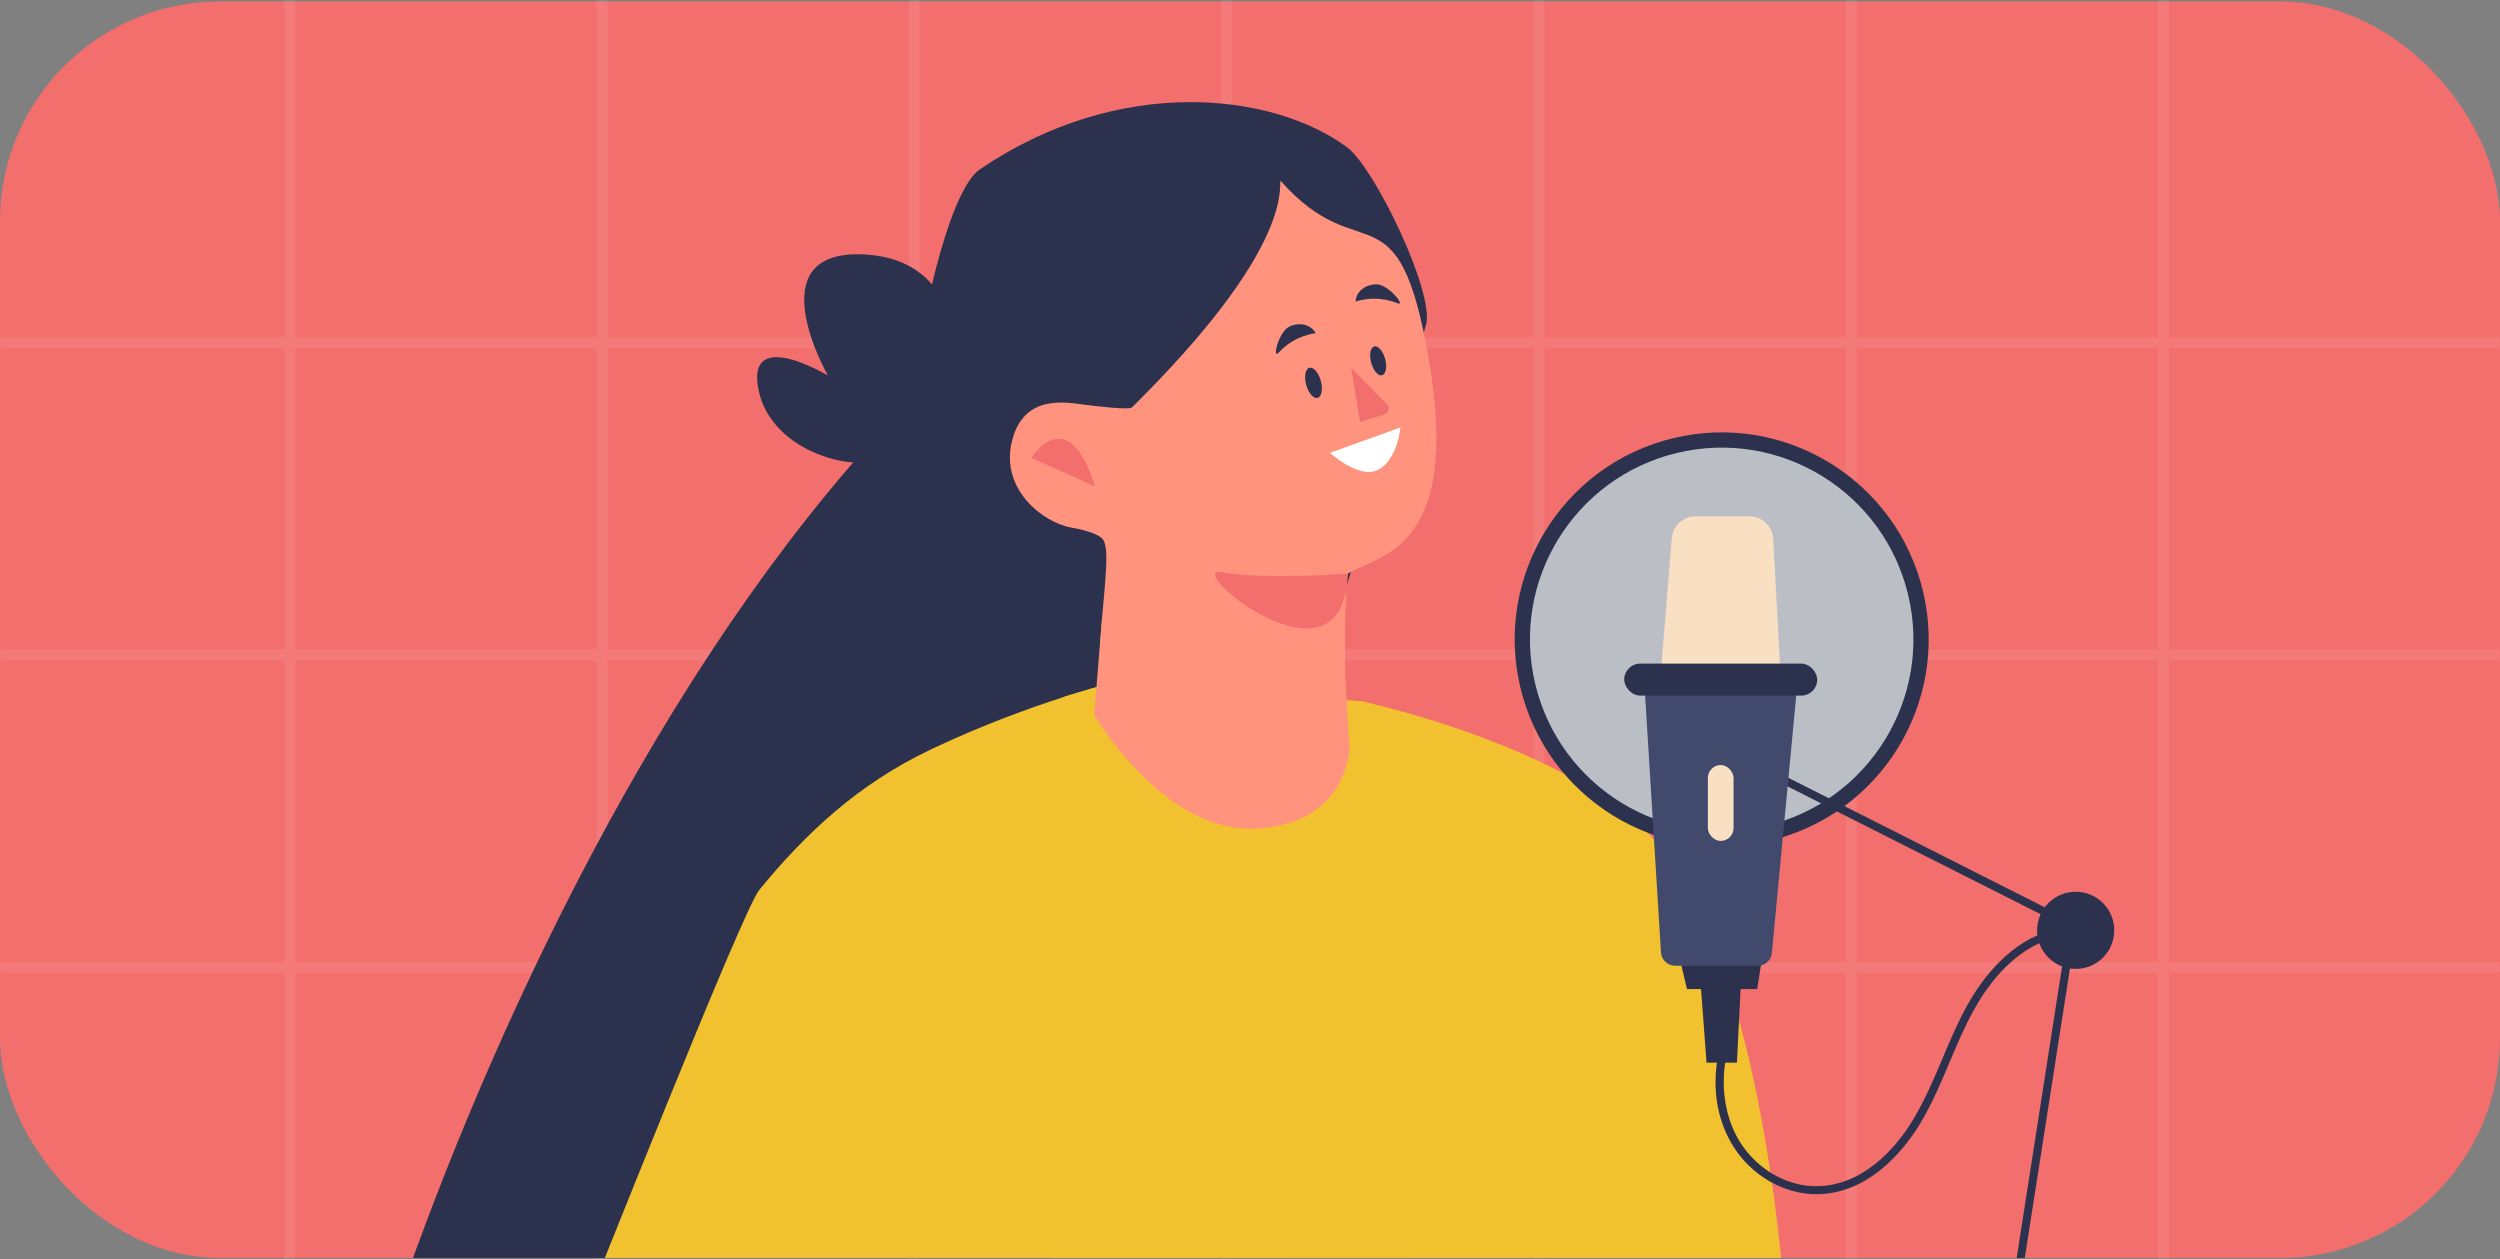<?xml version="1.0" encoding="UTF-8"?>
<svg id="Layer_2" data-name="Layer 2" xmlns="http://www.w3.org/2000/svg" xmlns:xlink="http://www.w3.org/1999/xlink" viewBox="0 0 1158.13 583.43">
  <rect x="0" y="0" width="1158.13" height="583.43" fill="#808080" stroke="none"/>
  <defs>
    <style>
      .cls-1 {
        opacity: .68;
      }

      .cls-2 {
        fill: #f9e0c2;
      }

      .cls-2, .cls-3, .cls-4, .cls-5, .cls-6, .cls-7, .cls-8, .cls-9 {
        stroke-width: 0px;
      }

      .cls-3 {
        fill: #f26f6e;
      }

      .cls-10 {
        stroke: #fff;
        stroke-miterlimit: 10;
        stroke-width: 5px;
      }

      .cls-10, .cls-4 {
        fill: none;
      }

      .cls-11 {
        opacity: .08;
      }

      .cls-5 {
        fill: #fff;
      }

      .cls-6 {
        fill: #f2c130;
      }

      .cls-12 {
        clip-path: url(#clippath);
      }

      .cls-7 {
        fill: #414a6d;
      }

      .cls-8 {
        fill: #ff937e;
      }

      .cls-9 {
        fill: #2c324d;
      }
    </style>
    <clipPath id="clippath">
      <rect class="cls-4" y=".68" width="1158.13" height="582.07" rx="101.87" ry="101.87"/>
    </clipPath>
  </defs>
  <g id="Layer_1-2" data-name="Layer 1">
    <g>
      <rect class="cls-3" y=".68" width="1158.13" height="582.07" rx="101.87" ry="101.87"/>
      <g class="cls-11">
        <g>
          <line class="cls-10" x1="134.19" x2="134.19" y2="583.43"/>
          <line class="cls-10" x1="278.88" x2="278.88" y2="583.43"/>
          <line class="cls-10" x1="423.56" x2="423.56" y2="583.43"/>
          <line class="cls-10" x1="568.24" x2="568.24" y2="583.43"/>
          <line class="cls-10" x1="712.92" x2="712.92" y2="583.43"/>
          <line class="cls-10" x1="857.6" x2="857.6" y2="583.43"/>
          <line class="cls-10" x1="1002.28" x2="1002.28" y2="583.43"/>
        </g>
        <line class="cls-10" x1=".18" y1="448.14" x2="1157.95" y2="448.14"/>
        <line class="cls-10" x1=".18" y1="303.46" x2="1157.95" y2="303.46"/>
        <line class="cls-10" x1=".18" y1="158.78" x2="1157.95" y2="158.78"/>
      </g>
      <g class="cls-12">
        <g>
          <path class="cls-9" d="m443.35,186.99s11-65.26-41.54-69.03c-52.54-3.77-18.27,56.02-18.27,56.02,0,0-38.24-23.04-32.14,6.68,6.1,29.73,47.14,38.81,58.06,31.08,10.93-7.73,33.89-24.74,33.89-24.74Z"/>
          <path class="cls-9" d="m597.28,591.68l-4.79-217.21,68.2-224.19c3.74-15.21-23.99-72.66-36.62-82.01-34.58-25.59-105.69-33.7-170.23,10.24-14.9,10.14-29.34,78.27-30.24,105.03-110.31,111.7-190.79,282.55-235.48,408.13h409.16Z"/>
          <path class="cls-8" d="m510.96,249.93c3.87,5.35-.55,28.9-1.53,52.76,8.64,1.43,16.6.21,25.11.38,14.48.27,28.8.76,43.29.15,15.27-.64,30.17-2.15,45.21-4.78.07-18.13.79-32.25,1.37-32.65,12.34-8.43,53.01-8.98,37.58-98.86-14.29-83.26-31.28-40.77-68.84-83.24-.52,4.42,4.37,32.76-68.74,105.02-1.47,1.46-19.91-.98-21.97-1.23-8.6-1.05-28.23-5.21-33.67,16.96-5.5,22.41,14.66,37.75,27.62,39.99,3.74.65,12.33,2.44,14.56,5.51Z"/>
          <path class="cls-3" d="m477.79,212.09s16.86-26.92,29.53,13.29"/>
          <path class="cls-5" d="m648.73,198.04l-32.59,11.72s13.78,12.73,22.62,7.68c8.84-5.04,9.97-19.41,9.97-19.41Z"/>
          <path class="cls-3" d="m625.89,170.42l4.18,25.04,11.25-3.47c2.08-.64,2.71-3.27,1.15-4.78l-16.58-16.78Z"/>
          <path class="cls-9" d="m592.32,163.35c-3.11,3.42-.03-9.42,4.71-11.9,4.74-2.48,10.32-1.17,12.46,2.92,0,0-9.7.77-17.17,8.98Z"/>
          <path class="cls-9" d="m647.33,140.47c4.27,1.76-4-8.53-9.35-8.74-5.35-.21-9.83,3.36-10.01,7.98,0,0,9.1-3.46,19.36.77Z"/>
          <path class="cls-9" d="m605.1,178.29c1.05,3.85,3.42,6.56,5.29,6.05,1.87-.51,2.53-4.05,1.48-7.91-1.06-3.85-3.42-6.57-5.29-6.05-1.87.51-2.53,4.05-1.48,7.91Z"/>
          <path class="cls-9" d="m635.21,168.05c1.01,3.68,3.27,6.27,5.05,5.78,1.79-.49,2.42-3.87,1.41-7.55-1.01-3.68-3.27-6.27-5.05-5.78-1.79.49-2.42,3.87-1.41,7.55Z"/>
          <path class="cls-3" d="m624.42,265.78s-39.23,2.83-58.46-.7c-19.23-3.52,56.28,59.84,58.46.7Z"/>
          <path class="cls-6" d="m827.71,613.97h-501.86l-58.22.02c5.26-12.53,76.25-192.14,84.09-201.72,21.62-26.43,45.93-49,78.6-64.64.9-.45,1.8-.87,2.66-1.28,23.12-10.9,45.02-18.69,59.48-23.36.76-.24,1.52-.48,2.25-.73,1.18-.38,2.32-.73,3.39-1.04,3.46-1.07,6.26-1.9,8.27-2.46.9-.28,1.63-.48,2.18-.62.17-.03.35-.07.48-.14.62-.17.93-.24.93-.24l113.88,6.71,6.64.38s1.9.42,5.29,1.21c9.65,2.28,31.28,7.92,55.09,17.2.97.35,1.9.73,2.87,1.11,10.28,4.08,20.94,8.82,31.11,14.26,14.36,7.61,27.82,16.61,38.27,26.99,1.66,1.66,3.25,3.36,4.78,5.12,0,0,0,.03.03.03,1.35,1.56,2.6,3.11,3.81,4.74,8.48,11.38,15.68,25.36,21.83,40.73.8,2.04,1.59,4.08,2.35,6.12.59,1.56,1.18,3.15,1.73,4.71.03.1.07.21.1.28.87,2.46,1.7,4.91,2.49,7.41.38,1.14.76,2.25,1.11,3.43,1.63,5.05,3.11,10.17,4.53,15.36v.07c6.37,23.18,10.97,47.41,14.26,69.52v.03c.28,1.59.48,3.15.73,4.67,3.94,27.72,5.88,51.8,6.82,66.13Z"/>
          <path class="cls-6" d="m655.49,613.97h-169.87l1-42.25.24-10.76,5.61-237.97c.76-.24,1.52-.48,2.25-.73,1.18-.35,2.32-.73,3.39-1.04,3.46-1.07,6.26-1.9,8.27-2.46.9-.28,1.63-.48,2.18-.62.17-.03.35-.07.48-.14.62-.17.93-.24.93-.24l113.88,6.71,6.64.38s1.9.42,5.29,1.21l14.15,206.79.59,8.75,4.95,72.36Z"/>
          <path class="cls-8" d="m623.05,292.67l-112.63-4.68-3.55,43.22s31.96,55,75.11,52.63c43.18-2.36,43.18-37.83,43.18-37.83l-1.98-32.52-.14-20.82Z"/>
          <circle class="cls-9" cx="797.58" cy="296.15" r="95.88" transform="translate(-46.85 192.36) rotate(-13.36)"/>
          <g class="cls-1">
            <circle class="cls-5" cx="797.58" cy="296.15" r="88.81" transform="translate(-46.98 193.38) rotate(-13.43)"/>
          </g>
          <polygon class="cls-9" points="977.09 435.38 977.09 439.57 973.15 437.59 973.08 437.56 964.6 433.27 961.56 431.71 961.52 431.71 958.03 429.91 957.51 429.7 948.3 425.03 948.27 425 850.89 375.86 843.56 372.12 829.68 365.1 829.65 365.1 818.61 359.53 820.27 356.17 829.99 361.12 830.03 361.12 847.23 369.81 854.35 373.4 950.34 421.88 965.54 429.53 974.43 434.03 976.89 435.28 977.09 435.38"/>
          <path class="cls-2" d="m824.66,309.44l-3.23-59.81c-.32-5.85-5.15-10.44-11.02-10.44h-24.95c-5.74,0-10.53,4.41-11,10.14l-4.87,59.64s53.64.47,55.06.47Z"/>
          <polygon class="cls-9" points="814.01 458.2 781.5 458.2 777.75 442.36 816.51 442.36 814.01 458.2"/>
          <path class="cls-7" d="m832.34,319.83l-.12,1.42-.05.37-11.34,119.81c-.32,3.37-3.15,5.94-6.53,5.94h-38.3c-3.47,0-6.33-2.7-6.55-6.15l-6.45-104.44-1.08-17.36,19.39.12,51.02.29Z"/>
          <polygon class="cls-9" points="787.75 454.76 790.56 492.27 804.63 492.27 806.5 454.76 787.75 454.76"/>
          <path class="cls-9" d="m977.09,431.5v3.84c-.07-.03-.14-.03-.21-.07-.87-.24-1.76-.45-2.6-.62h-.03c-3.22-.76-6.4-1.25-9.65-1.38-1.11-.07-2.21-.1-3.29-.03-1.28,0-2.6.07-3.84.21-.73.03-1.38.17-2.08.28-2.66.42-5.19,1.11-7.61,1.97-17.03,6.23-28.17,22.6-33.64,32.63-4.19,7.61-7.65,15.85-11,23.77-4.01,9.48-8.13,19.24-13.53,28.24-5.71,9.52-21.59,31.77-46.44,32.84-.55.03-1.18.03-1.73.03-15.09,0-30.1-8.62-38.62-22.35-6.85-11.04-9.45-24.74-7.44-38.58.38-2.53.9-5.09,1.56-7.61l3.56.97c-.59,2.18-1.04,4.43-1.31,6.64-1.97,13.08.45,26.37,6.78,36.65,8.17,13.11,22.7,21.25,37.03,20.55,23.05-1,38.03-22.01,43.39-31,5.29-8.82,9.34-18.44,13.32-27.79,3.39-8.03,6.89-16.33,11.14-24.12,5.81-10.66,17.72-28.03,36.16-34.53,2.46-.87,5.05-1.56,7.75-2.01.9-.14,1.83-.24,2.73-.31,2.66-.31,5.4-.31,8.03-.17,3.11.24,6.16.73,9.24,1.38h.03v.03c.76.17,1.52.35,2.28.55Z"/>
          <polygon class="cls-9" points="961.76 430.29 961.56 431.71 961.31 433.23 959.51 444.83 933.11 613.97 929.37 613.97 955.85 443.93 957.47 433.44 958.03 429.91 958.06 429.7 961.76 430.29"/>
          <circle class="cls-9" cx="961.57" cy="430.98" r="17.87"/>
          <rect class="cls-9" x="752.42" y="307.43" width="89.42" height="14.81" rx="7.4" ry="7.4"/>
          <rect class="cls-2" x="791.17" y="354.41" width="11.91" height="35.15" rx="5.96" ry="5.96"/>
        </g>
      </g>
    </g>
  </g>
</svg>